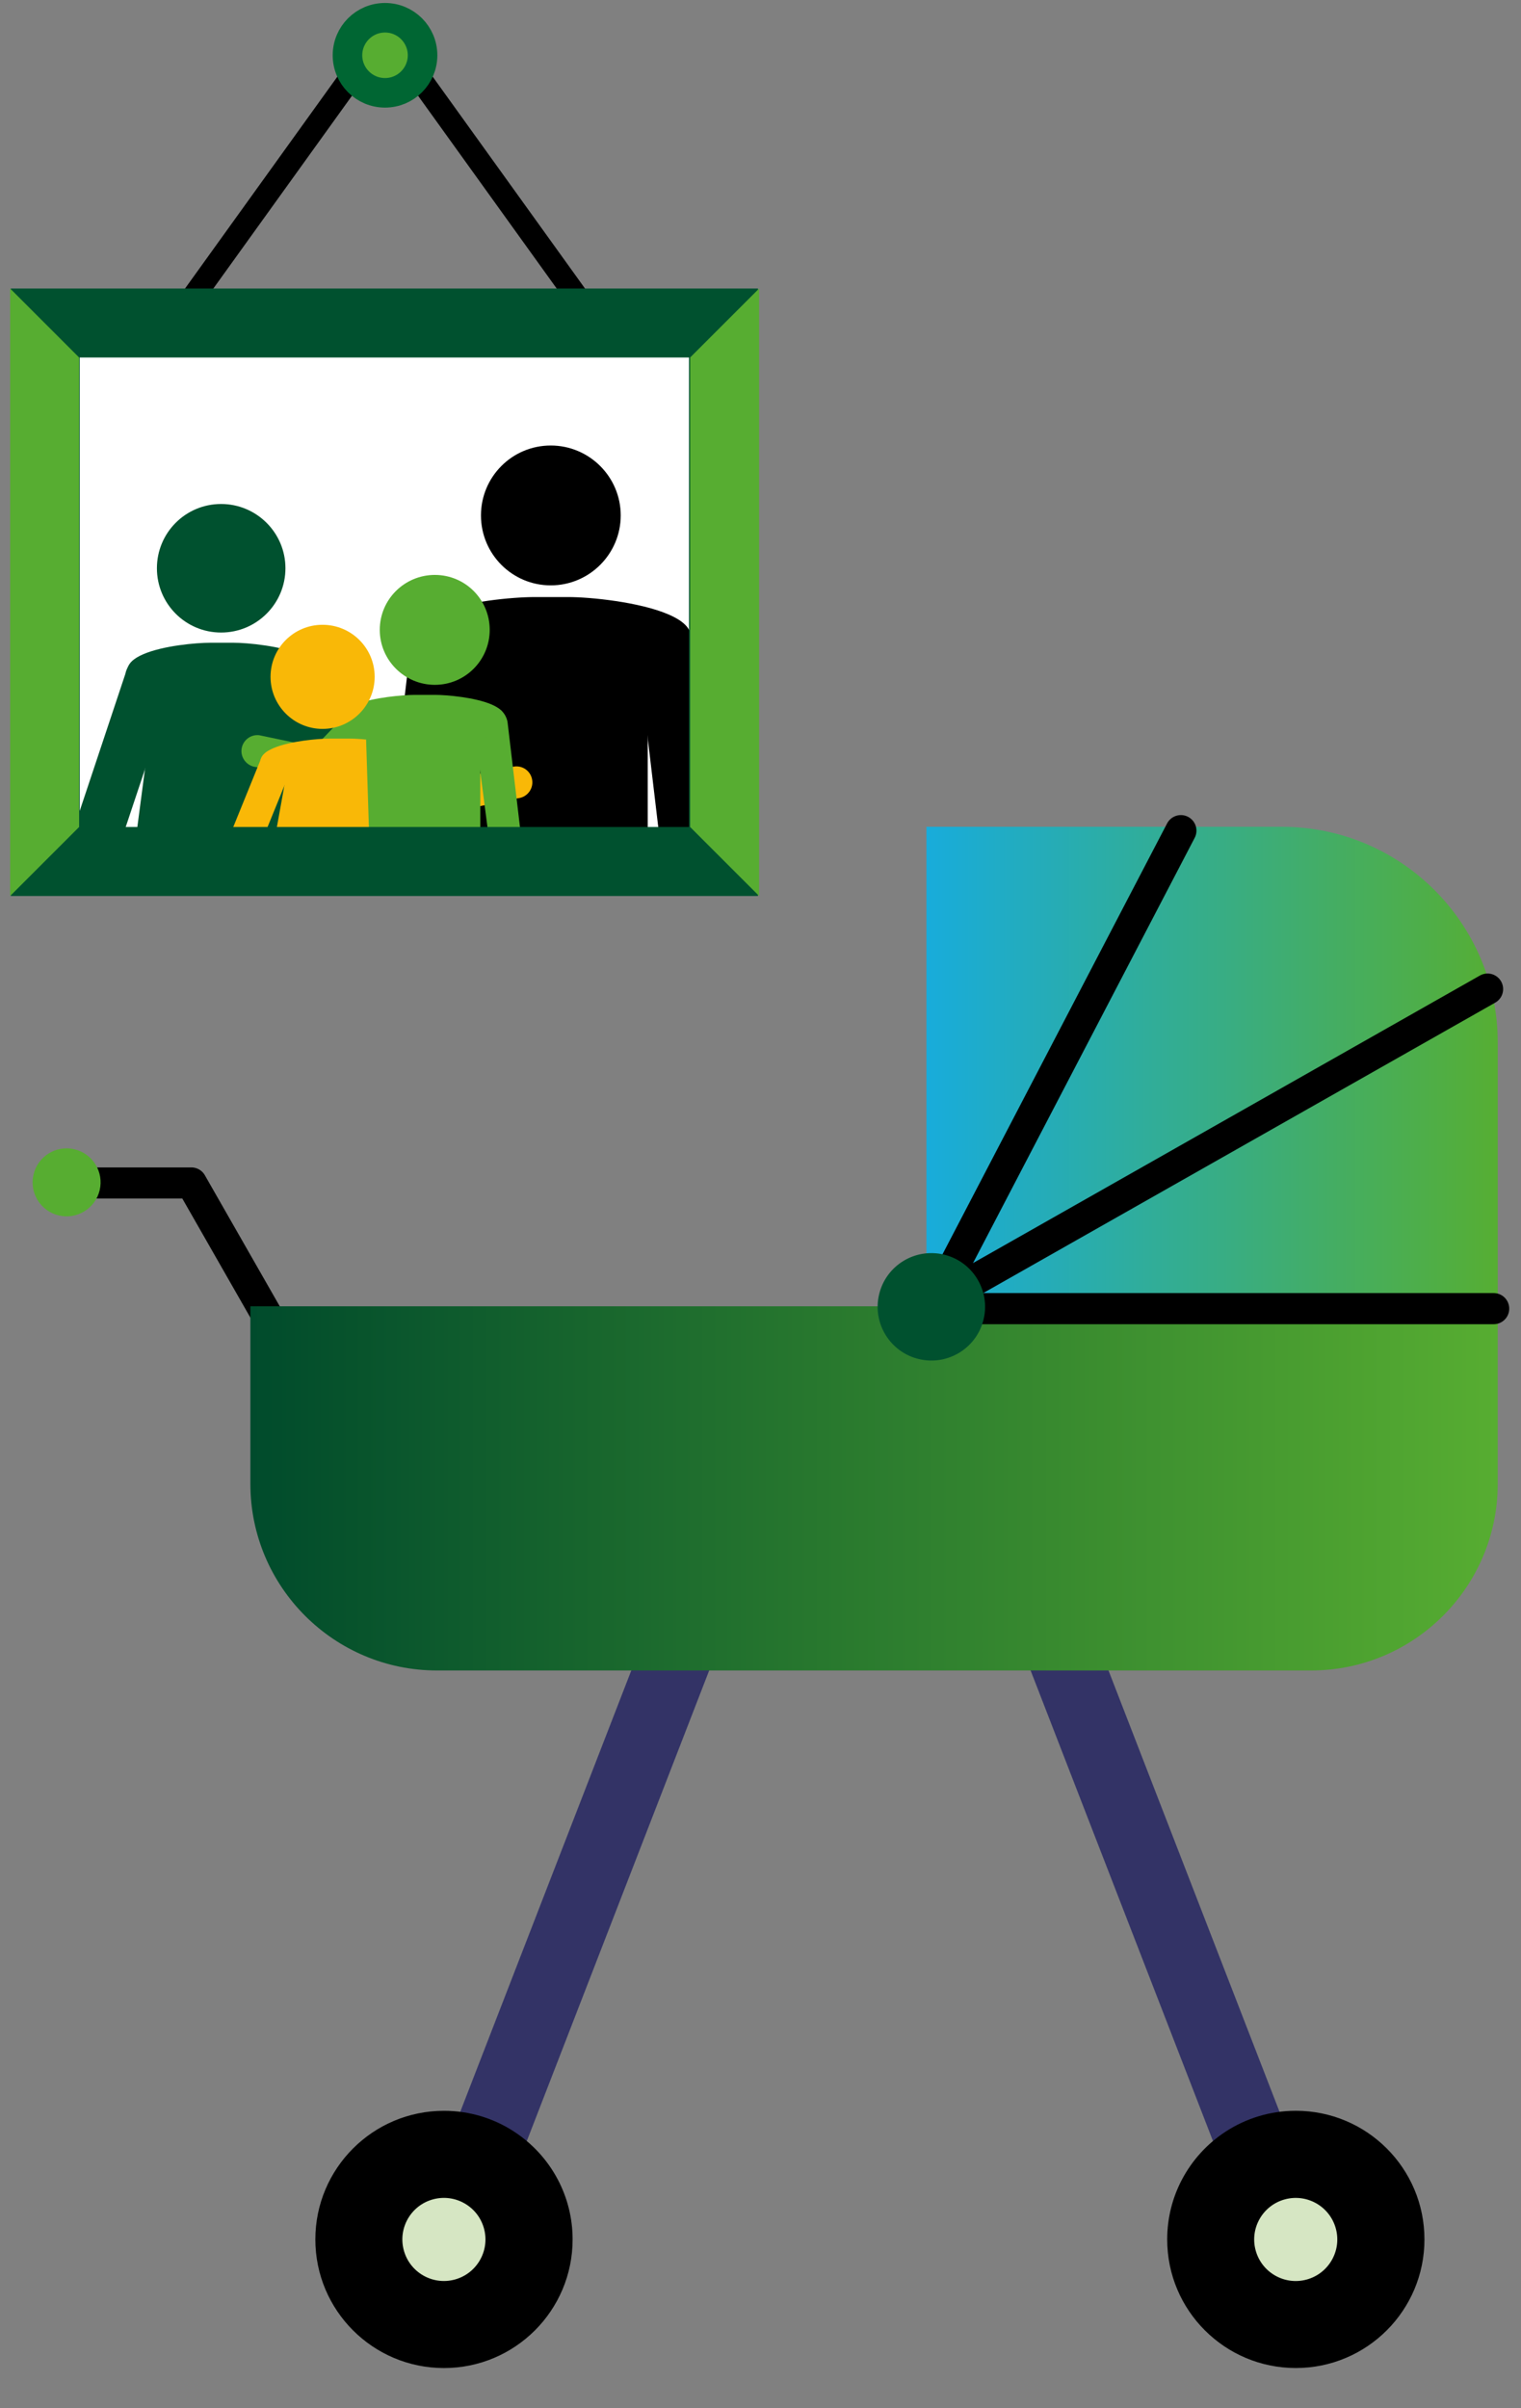 <?xml version="1.0" encoding="UTF-8"?><svg id="Layer_1" xmlns="http://www.w3.org/2000/svg" xmlns:xlink="http://www.w3.org/1999/xlink" viewBox="0 0 600 950"><rect x="0" y="0" width="600" height="950" fill="#808080" stroke="none"/><defs><clipPath id="clippath"><rect x="30.72" y="145.86" width="242.75" height="190.29" fill="none" stroke-width="0"/></clipPath><linearGradient id="Naamloos_verloop_16" x1="98.77" y1="587.14" x2="590.82" y2="587.14" gradientUnits="userSpaceOnUse"><stop offset="0" stop-color="#004b2c"/><stop offset="1" stop-color="#57ad31"/></linearGradient><linearGradient id="linear-gradient" x1="365.45" y1="420.62" x2="590.82" y2="420.62" gradientUnits="userSpaceOnUse"><stop offset="0" stop-color="#18acdb"/><stop offset="1" stop-color="#56ae33"/></linearGradient></defs><line x1="71.31" y1="123.92" x2="139.03" y2="29.74" fill="none" stroke="#000" stroke-miterlimit="10" stroke-width="9.07"/><line x1="232.45" y1="123.92" x2="164.73" y2="29.74" fill="none" stroke="#000" stroke-miterlimit="10" stroke-width="9.07"/><circle cx="151.88" cy="21.81" r="14.81" fill="#57ad31" stroke-width="0"/><circle cx="151.88" cy="21.81" r="14.81" fill="none" stroke="#063" stroke-linecap="round" stroke-linejoin="round" stroke-width="11.66"/><rect x="16.73" y="131.35" width="267.48" height="205.04" fill="#fff" stroke-width="0"/><rect x="18.87" y="131.35" width="267.59" height="205.04" fill="#fff" stroke-width="0"/><g clip-path="url(#clippath)"><path d="M171.33,360.78c0,6.05-4.84,10.99-10.94,10.99h0c-6.06,0-10.96-4.93-10.96-10.99l12.65-106.7c0-6.1,4.88-11,10.94-11h0c6.09,0,11,4.9,11,11l-12.68,106.7Z" fill="#000" stroke-width="0"/><path d="M285.68,360.78c0,6.05-4.9,10.99-10.94,10.99h0c-6.04,0-10.98-4.93-10.98-10.99l-12.65-106.7c0-6.1,4.88-11,10.99-11h0c6.05,0,10.96,4.9,10.96,11l12.63,106.7Z" fill="#000" stroke-width="0"/><path d="M217.26,230.92c15.24,0,27.6-12.4,27.6-27.59s-12.36-27.58-27.6-27.58-27.53,12.35-27.53,27.58,12.31,27.59,27.53,27.59Z" fill="#000" stroke-width="0"/><path d="M211.79,466.2c0,8.43-6.81,15.26-15.29,15.26h0c-8.41,0-15.2-6.83-15.2-15.26v-113.24c0-8.39,6.79-15.29,15.2-15.29h0c8.48,0,15.29,6.9,15.29,15.29v113.24Z" fill="#000" stroke-width="0"/><path d="M253.83,466.2c0,8.43-6.8,15.26-15.27,15.26h0c-8.43,0-15.26-6.83-15.26-15.26v-113.24c0-8.39,6.82-15.29,15.26-15.29h0c8.47,0,15.27,6.9,15.27,15.29v113.24Z" fill="#000" stroke-width="0"/><path d="M255.51,340.14c0,17.21-14.04,18.61-31.32,18.61h-13.25c-17.31,0-31.37-1.4-31.37-18.61v-73.3c-44.68-24.39,14.06-31.31,31.37-31.31h13.25c17.28,0,77.33,7.7,31.32,31.31v73.3Z" fill="#000" stroke-width="0"/><path d="M38.39,359.83c-1.07,5.25-6.14,8.63-11.43,7.52h0c-5.25-1.07-8.6-6.19-7.51-11.44l29.98-90.02c1.08-5.27,6.18-8.62,11.41-7.56h0c5.31,1.11,8.66,6.22,7.56,11.49l-30.01,90.02Z" fill="#00512f" stroke-width="0"/><path d="M154.98,356.83c.93,5.26-2.52,10.33-7.78,11.27h0c-5.25.96-10.33-2.52-11.28-7.8l-27.87-90.69c-.93-5.31,2.52-10.35,7.81-11.3h0c5.27-.95,10.31,2.53,11.25,7.83l27.86,90.69Z" fill="#00512f" stroke-width="0"/><path d="M87.22,249.53c14.03,0,25.38-11.39,25.38-25.36s-11.35-25.35-25.38-25.35-25.32,11.35-25.32,25.35,11.31,25.36,25.32,25.36Z" fill="#00512f" stroke-width="0"/><path d="M83.4,468.97c0,5.99-4.81,10.8-10.79,10.8h0c-5.94,0-10.78-4.81-10.78-10.8v-80.1c0-5.96,4.84-10.81,10.78-10.81h0c5.98,0,10.79,4.86,10.79,10.81v80.1Z" fill="#00512f" stroke-width="0"/><path d="M113.15,468.97c0,5.99-4.82,10.8-10.8,10.8h0c-5.96,0-10.8-4.81-10.8-10.8v-80.1c0-5.96,4.84-10.81,10.8-10.81h0c5.97,0,10.8,4.86,10.8,10.81v80.1Z" fill="#00512f" stroke-width="0"/><path d="M131.8,409.93c1.44,20.95-11.36,22.7-27.28,22.7h-34.07c-15.94,0-28.75-1.75-27.28-22.7l17.68-134.38c-29.4-17.33,10.62-22,22.25-22h8.9c11.63,0,52.61,5.22,22.22,22l17.58,134.38Z" fill="#00512f" stroke-width="0"/><path d="M181.49,315.76c2.13,2.73,1.66,6.73-1.11,8.86h0c-2.74,2.11-6.74,1.61-8.86-1.14l-17.12-17.83c-2.16-2.79-1.66-6.73,1.12-8.86h0c2.77-2.14,6.71-1.64,8.86,1.13l17.11,17.84Z" fill="#d6e6c3" stroke-width="0"/><path d="M203.02,302.37c3.49-.39,6.59,2.13,6.95,5.61h0c.37,3.45-2.19,6.58-5.64,6.92l-24.71,5.16c-3.5.35-6.58-2.15-6.95-5.64h0c-.34-3.45,2.16-6.55,5.67-6.91l24.67-5.15Z" fill="#f9b807" stroke-width="0"/><path d="M194.87,346.18c0,3.51,2.12,6.36,5.64,6.36h0c3.49,0,6.31-2.85,6.96-6.36l-7.26-61.37c-.65-3.52-3.47-6.31-6.94-6.31h0c-3.53,0-6.35,2.79-6.35,6.31l7.95,61.37Z" fill="#57ad31" stroke-width="0"/><path d="M121.18,297.77c-2.13,2.75-1.66,6.73,1.11,8.88h0c2.72,2.1,6.74,1.6,8.86-1.16l17.12-17.84c2.16-2.78,1.66-6.71-1.11-8.86h0c-2.75-2.14-6.72-1.63-8.86,1.12l-17.11,17.86Z" fill="#57ad31" stroke-width="0"/><path d="M102.24,290.03c-3.47-.38-6.6,2.14-6.97,5.63h0c-.34,3.44,2.21,6.56,5.66,6.92l24.71,5.18c3.5.35,6.57-2.16,6.94-5.66h0c.34-3.43-2.17-6.55-5.66-6.9l-24.69-5.17Z" fill="#57ad31" stroke-width="0"/><path d="M171.54,270.16c-11.99,0-21.73-9.75-21.73-21.68,0-12,9.74-21.68,21.73-21.68,11.98,0,21.64,9.68,21.64,21.68,0,11.93-9.65,21.68-21.64,21.68Z" fill="#57ad31" stroke-width="0"/><path d="M170.95,412.79c0,4.87,3.91,8.78,8.77,8.78h0c4.85,0,8.77-3.91,8.77-8.78v-65.16c0-4.83-3.92-8.77-8.77-8.77h0c-4.86,0-8.77,3.94-8.77,8.77v65.16Z" fill="#57ad31" stroke-width="0"/><path d="M146.75,412.79c0,4.87,3.91,8.78,8.79,8.78h0c4.85,0,8.76-3.91,8.76-8.78v-65.16c0-4.83-3.91-8.77-8.76-8.77h0c-4.88,0-8.79,3.94-8.79,8.77v65.16Z" fill="#57ad31" stroke-width="0"/><path d="M91.47,360.82c-.91,3.36-4.36,5.37-7.74,4.44h0c-3.36-.92-5.33-4.41-4.4-7.78l23.25-57.24c.94-3.4,4.42-5.38,7.78-4.44h0c3.37.93,5.34,4.39,4.42,7.76l-23.3,57.26Z" fill="#f9b807" stroke-width="0"/><path d="M130.8,424.1c0,4.87-3.92,8.78-8.79,8.78h0c-4.84,0-8.75-3.91-8.75-8.78v-65.16c0-4.83,3.91-8.77,8.75-8.77h0c4.87,0,8.79,3.94,8.79,8.77v65.16Z" fill="#d6e6c3" stroke-width="0"/><path d="M154.98,424.1c0,4.87-3.9,8.78-8.8,8.78h0c-4.83,0-8.75-3.91-8.75-8.78v-65.16c0-4.83,3.92-8.77,8.75-8.77h0c4.9,0,8.8,3.94,8.8,8.77v65.16Z" fill="#d6e6c3" stroke-width="0"/><path d="M167.86,375.38c0,9.92-8.07,10.71-18,10.71h-31.46c-9.96,0-18.04-.79-18.04-10.71l11.91-66c-25.7-14.04,8.1-18.02,18.04-18.02h7.62c9.94,0,44.51,4.45,18.04,18.02l11.9,66Z" fill="#f9b807" stroke-width="0"/><path d="M145.77,334.32c0,9.91,8.09,10.72,18.02,10.72h7.64c9.94,0,18.04-.81,18.04-10.72v-42.18c25.69-14.04-8.1-18.02-18.04-18.02h-7.64c-9.94,0-45.85,4.07-19.37,17.63l1.35,42.57Z" fill="#57ad31" stroke-width="0"/><path d="M127.22,287.54c11.37,0,20.58-9.24,20.58-20.54,0-11.36-9.2-20.53-20.58-20.53-11.32,0-20.5,9.17-20.5,20.53,0,11.3,9.18,20.54,20.5,20.54Z" fill="#f9b807" stroke-width="0"/><path d="M145.66,291.43c.19.1,11.18,18.45,12.84,38.34,1.66,19.89-4.95,14.76,4.33,14.85l-6.43-35.64c21.69-11.11,2.4-16.11-10.74-17.55Z" fill="#57ad31" stroke-width="0"/></g><path d="M299,353.45H4.24V113.82h294.76v239.63ZM31.45,326.24h240.34v-185.21H31.45v185.21Z" fill="#00512f" stroke-width="0"/><polygon points="4 113.82 31.21 141.03 31.21 326.24 4 353.45 4 113.82" fill="#57ad31" stroke-width="0"/><polygon points="299.45 113.82 272.24 141.03 272.24 326.24 299.45 353.45 299.45 113.82" fill="#57ad31" stroke-width="0"/><polyline points="26.89 466.66 75.48 466.66 108.71 524.81" fill="none" stroke="#000" stroke-linecap="round" stroke-linejoin="round" stroke-width="12.28"/><circle cx="26.27" cy="466.45" r="13.41" transform="translate(-433.74 384.84) rotate(-76.72)" fill="#57ad31" stroke-width="0"/><line x1="187.95" y1="856.23" x2="272.08" y2="639.14" fill="none" stroke="#336" stroke-miterlimit="10" stroke-width="28.65"/><line x1="498.36" y1="856.23" x2="414.23" y2="639.14" fill="none" stroke="#336" stroke-miterlimit="10" stroke-width="28.65"/><path d="M466.21,859.89c-3.69,7.03-5.78,15.03-5.78,23.52,0,28.02,22.72,50.74,50.74,50.74,28.02,0,50.74-22.72,50.74-50.74,0-28.02-22.72-50.74-50.74-50.74-10.17,0-19.63,3-27.57,8.15-7.31,4.74-13.32,11.31-17.39,19.07Z" fill="#000" stroke-width="0"/><path d="M202.57,840.74c-7.91-5.1-17.32-8.06-27.43-8.06-28.02,0-50.74,22.72-50.74,50.74,0,28.02,22.72,50.74,50.74,50.74,28.02,0,50.74-22.72,50.74-50.74,0-8.54-2.12-16.59-5.85-23.65-4.09-7.75-10.13-14.3-17.46-19.02Z" fill="#000" stroke-width="0"/><circle cx="175.15" cy="883.41" r="16.39" transform="translate(-220.88 74.55) rotate(-14.87)" fill="#d6e6c3" stroke-width="0"/><circle cx="511.17" cy="883.41" r="16.39" transform="translate(-209.62 160.79) rotate(-14.87)" fill="#d6e6c3" stroke-width="0"/><path d="M98.77,515.31h492.05v70.04c0,40.64-32.99,73.63-73.63,73.63H172.4c-40.64,0-73.63-32.99-73.63-73.63v-70.04h0Z" fill="url(#Naamloos_verloop_16)" stroke-width="0"/><path d="M365.45,326.16h140.21c47.01,0,85.17,38.16,85.17,85.17v103.76h-225.38v-188.93h0Z" fill="url(#linear-gradient)" stroke-width="0"/><line x1="367.27" y1="516.77" x2="465.83" y2="327.68" fill="none" stroke="#000" stroke-linecap="round" stroke-linejoin="round" stroke-width="12.28"/><line x1="586.81" y1="390.18" x2="366.47" y2="515.17" fill="none" stroke="#000" stroke-linecap="round" stroke-linejoin="round" stroke-width="12.28"/><line x1="589.22" y1="516.24" x2="366.47" y2="516.24" fill="none" stroke="#000" stroke-linecap="round" stroke-linejoin="round" stroke-width="12.28"/><circle cx="367.41" cy="515.55" r="21.19" transform="translate(-218.76 754.68) rotate(-76.72)" fill="#00512f" stroke-width="0"/></svg>